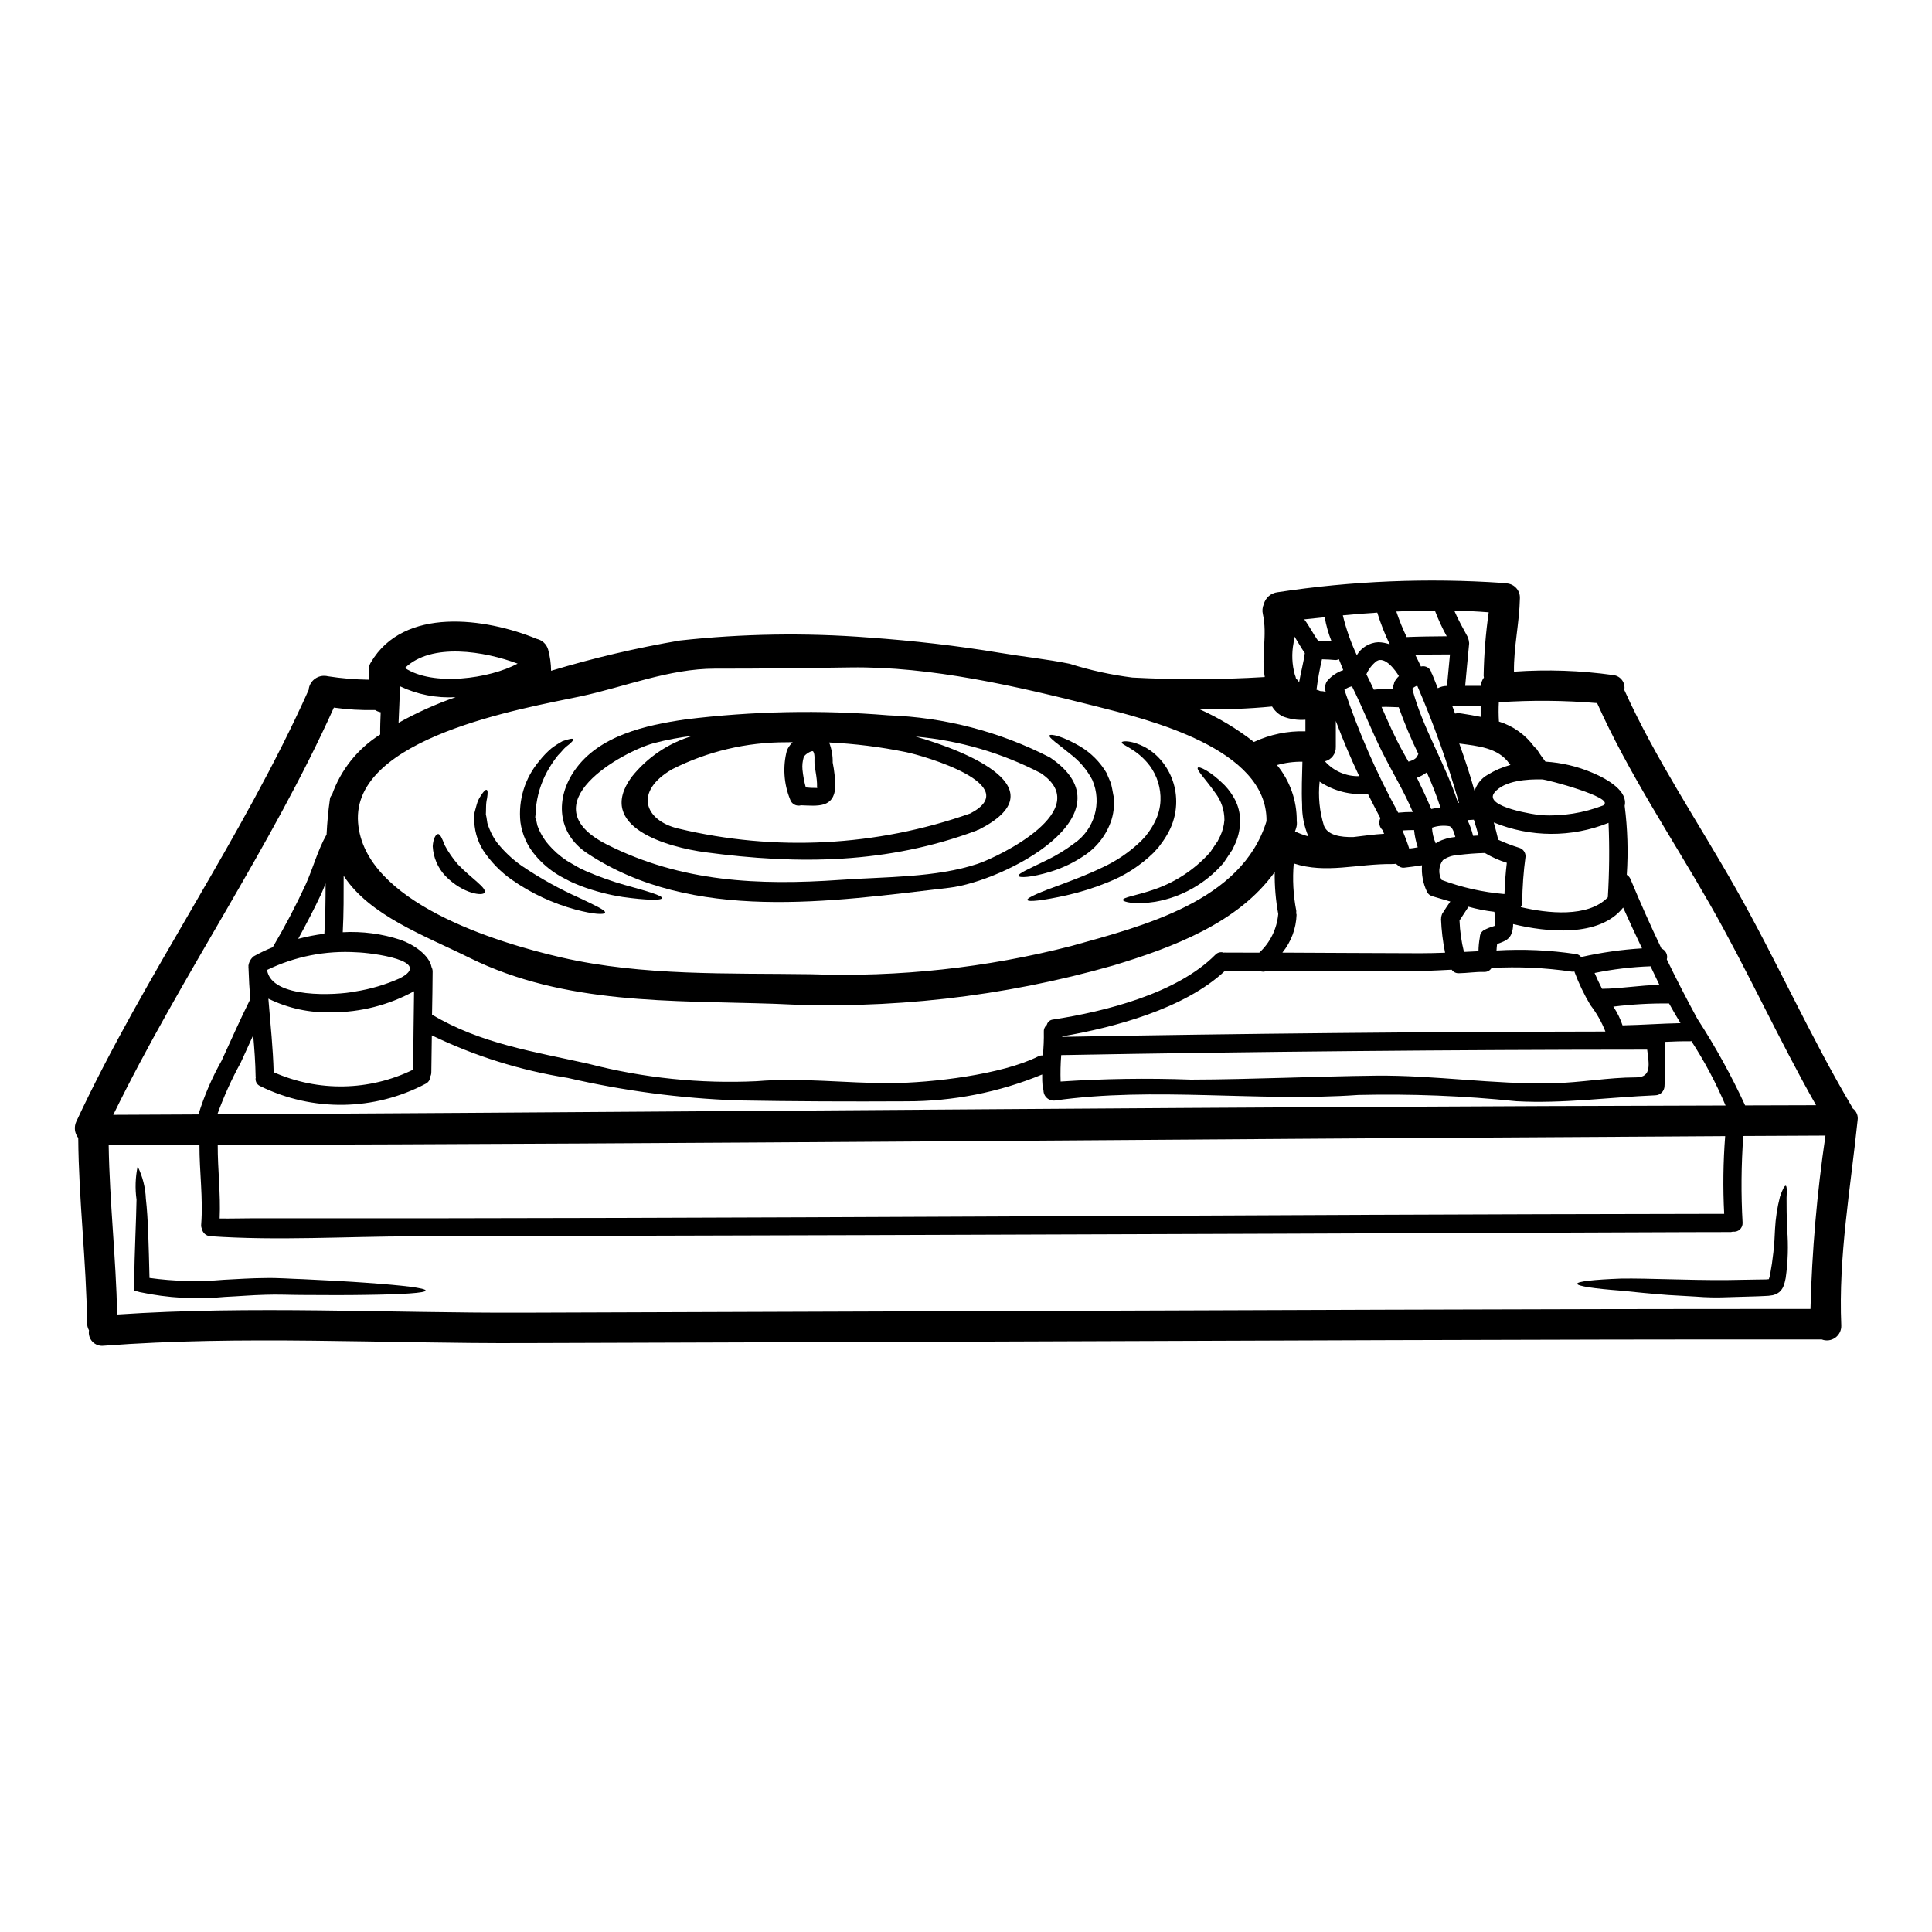 <?xml version="1.0" encoding="UTF-8"?>
<!-- Uploaded to: ICON Repo, www.svgrepo.com, Generator: ICON Repo Mixer Tools -->
<svg fill="#000000" width="800px" height="800px" version="1.1" viewBox="144 144 512 512" xmlns="http://www.w3.org/2000/svg">
 <g>
  <path d="m635 437.75c0.996 0.723 1.496 1.953 1.285 3.168-1.879 18.07-5.117 36.113-4.328 54.344 0.051 1.281-0.547 2.504-1.59 3.25-1.043 0.75-2.394 0.922-3.59 0.457-76.125-0.055-152.25 0.348-228.4 0.59-38.574 0.105-77.176 0.23-115.81 0.375-36.891 0.16-74.324-2.094-111.11 0.699h-0.004c-1.098 0.129-2.191-0.27-2.953-1.07-0.762-0.805-1.098-1.918-0.91-3.008-0.332-0.594-0.508-1.258-0.512-1.934-0.188-16.41-2.227-32.668-2.34-49.059-0.98-1.234-1.18-2.922-0.512-4.352 18.297-39.172 43.914-74.914 61.578-114.39 0.02-0.266 0.062-0.531 0.137-0.789 0.637-2.102 2.809-3.336 4.941-2.816 3.59 0.559 7.215 0.863 10.848 0.914v-1.047c0.012-0.254 0.039-0.504 0.078-0.754-0.211-0.957-0.039-1.961 0.484-2.789 8.699-14.824 30.395-11.809 43.957-6.231 1.441 0.324 2.594 1.402 3.008 2.816 0.504 1.84 0.77 3.734 0.789 5.641 11.207-3.383 22.613-6.062 34.156-8.027 16.602-1.82 33.336-2.082 49.988-0.789 11.711 0.836 23.359 2.148 34.938 4.082 6.094 1.023 12.27 1.637 18.336 2.875 5.418 1.719 10.98 2.938 16.621 3.652 11.691 0.613 23.406 0.57 35.094-0.137-1.02-5.512 0.75-11.062-0.508-16.699-0.203-0.863-0.117-1.766 0.238-2.578 0.441-1.719 1.895-2.988 3.652-3.195 19.695-2.996 39.656-3.824 59.531-2.473 0.238 0.027 0.457 0.082 0.695 0.133 1.062-0.07 2.106 0.316 2.867 1.059 0.766 0.742 1.176 1.773 1.137 2.84-0.133 6.551-1.664 12.988-1.574 19.492 8.797-0.621 17.637-0.316 26.371 0.91 0.914 0.113 1.742 0.602 2.289 1.348 0.543 0.746 0.754 1.684 0.582 2.59 8.266 18.312 19.656 35.121 29.52 52.578 10.766 18.984 19.652 39.043 30.746 57.781 0.098 0.176 0.188 0.355 0.27 0.539zm-7.223 7.195c-7.25 0.027-14.508 0.062-21.777 0.105h-0.004c-0.559 7.668-0.621 15.363-0.188 23.039 0.02 0.668-0.254 1.309-0.75 1.754-0.496 0.445-1.164 0.648-1.824 0.555-0.168 0.051-0.34 0.09-0.512 0.109-3.731 0-7.438 0.023-11.172 0.023-72.875 0.293-145.76 0.555-218.65 0.789-39.766 0.109-79.539 0.215-119.33 0.324-17.801 0.027-36.062 1.207-53.836-0.027v-0.004c-1.105-0.066-2.027-0.879-2.227-1.969-0.164-0.34-0.227-0.719-0.191-1.098 0.539-7.086-0.484-14.07-0.457-21.133-8.027 0.023-16.027 0.078-24.059 0.078 0.238 14.984 1.934 29.887 2.254 44.871 35.605-2.394 71.828-0.352 107.48-0.484 38.613-0.133 77.215-0.266 115.81-0.395 75.18-0.238 150.29-0.617 225.44-0.59l0.008 0.004c0.398-15.387 1.727-30.73 3.977-45.953zm-21.293-8c6.258 0 12.539-0.027 18.793-0.055-9.934-17.48-18.23-35.926-28.246-53.43-10.012-17.512-21.512-34.633-29.781-53.133-8.664-0.73-17.367-0.805-26.043-0.219-0.086 1.707-0.078 3.414 0.027 5.117 3.809 1.172 7.125 3.559 9.445 6.793 0.309 0.199 0.566 0.469 0.754 0.789 0.645 1.047 1.371 2.043 2.121 3.035 4.269 0.262 8.465 1.254 12.406 2.926 4.375 1.828 9.477 4.996 8.594 8.781 0.777 6.062 0.965 12.188 0.562 18.285 0.426 0.262 0.762 0.645 0.965 1.102 2.574 6.176 5.312 12.352 8.215 18.422 1.145 0.461 1.758 1.711 1.426 2.898 2.578 5.312 5.273 10.551 8.082 15.707v0.004c4.769 7.344 9.008 15.02 12.676 22.973zm-5.289 8.137c-5.531 0.027-11.062 0.082-16.566 0.105-127.65 0.699-255.3 1.938-382.93 2.231-0.027 6.5 0.809 12.988 0.512 19.492 2.902 0.055 5.797-0.051 8.66-0.051 130.02 0.16 260.03-1.023 390.06-1.18l-0.004-0.004c-0.355-6.863-0.27-13.746 0.262-20.598zm0.105-8.109-0.004-0.004c-2.516-5.949-5.551-11.664-9.07-17.078-0.082 0-0.16 0.055-0.242 0.055-2.281-0.027-4.566 0.051-6.82 0.16 0 0.105 0.055 0.184 0.055 0.324h-0.004c0.168 3.805 0.129 7.613-0.105 11.414-0.035 1.32-1.098 2.383-2.418 2.418-12.301 0.512-24.488 2.254-36.84 1.574-13.922-1.441-27.922-1.996-41.914-1.664-26.422 1.879-54.188-2.254-80.367 1.477-0.785 0.09-1.574-0.164-2.156-0.703-0.586-0.535-0.906-1.301-0.879-2.094-0.129-0.277-0.207-0.578-0.238-0.883-0.094-1.074-0.129-2.148-0.109-3.223-11.418 4.719-23.656 7.137-36.008 7.113-14.875 0.082-29.914 0.027-44.707-0.238-15.156-0.547-30.227-2.543-45.004-5.961-12.496-1.977-24.637-5.777-36.031-11.281-0.055 3.25-0.105 6.527-0.133 9.773h-0.004c0.008 0.395-0.082 0.781-0.266 1.129-0.02 0.789-0.461 1.508-1.156 1.883-13.688 7.262-30.027 7.508-43.926 0.668-0.926-0.398-1.418-1.414-1.16-2.387-0.031-0.051-0.051-0.105-0.051-0.164-0.055-3.652-0.324-7.305-0.645-10.93-1.102 2.394-2.176 4.832-3.301 7.25-2.422 4.406-4.496 8.992-6.203 13.723 5.852-0.023 11.707-0.078 17.586-0.105 127.36-0.719 254.74-1.953 382.12-2.25zm-11.945-21.828c-1.047-1.719-2.07-3.465-3.035-5.211l-0.004-0.004c-4.934-0.059-9.867 0.223-14.766 0.832 1.035 1.539 1.855 3.211 2.438 4.969 5.098-0.109 10.234-0.484 15.363-0.59zm-5.586-10.125c-0.789-1.637-1.574-3.273-2.363-4.941-4.981 0.172-9.938 0.762-14.82 1.77 0.613 1.422 1.258 2.816 1.969 4.188 5.117-0.027 10.141-0.992 15.211-1.02zm-6.234 24.496c4.328 0.027 3.41-3.731 2.981-7.356-51.742 0.027-103.5 0.508-155.28 1.449v-0.004c-0.188 2.332-0.238 4.672-0.16 7.012 11.484-0.762 23-0.934 34.504-0.512 16.383-0.051 32.703-0.859 49.059-1.047 15.625-0.16 31.145 2.363 46.777 2.016 7.356-0.148 14.844-1.559 22.121-1.559zm1.609-34.207c-1.691-3.57-3.383-7.168-4.996-10.793-6.297 8-20.402 6.523-29.156 4.375 0.012 0.91-0.152 1.812-0.484 2.656-0.723 1.719-2.309 2.039-3.758 2.633-0.082 0.562-0.133 1.125-0.16 1.715v0.004c7.039-0.422 14.102-0.109 21.078 0.941 0.535 0.062 1.023 0.348 1.34 0.785 5.309-1.195 10.707-1.965 16.137-2.301zm-9.055-13.531 0.004-0.004c0.398-6.559 0.461-13.137 0.188-19.707-9.766 3.926-20.68 3.887-30.422-0.109 0.43 1.504 0.832 3.035 1.18 4.566 0.027 0 0 0.027 0.027 0.027h0.004c1.77 0.816 3.59 1.516 5.449 2.094 1.051 0.27 1.781 1.223 1.773 2.309-0.551 4.047-0.848 8.121-0.887 12.203-0.008 0.441-0.145 0.871-0.395 1.23 6.949 1.648 17.852 2.883 23.086-2.598zm-1.047-24.543c2.606-1.91-15.035-6.66-16.434-6.691-3.731-0.055-9.879 0.238-12.539 3.465-3.246 3.938 11.492 5.988 12.434 6.043l0.004-0.004c5.582 0.297 11.164-0.59 16.379-2.606 0.059-0.059 0.086-0.141 0.164-0.191zm0.395 60.117h0.004c-0.988-2.512-2.324-4.875-3.977-7.008-1.656-2.777-3.055-5.699-4.188-8.727-0.023-0.051-0.031-0.105-0.027-0.164-0.258 0.062-0.527 0.074-0.789 0.027-7.012-1.031-14.105-1.352-21.184-0.961-0.406 0.688-1.168 1.094-1.969 1.047-2.254-0.055-4.484 0.32-6.715 0.348v-0.004c-0.746 0.039-1.457-0.316-1.875-0.934-4.621 0.238-9.156 0.453-13.48 0.43-9.613-0.027-25.078-0.082-35.551-0.133v-0.004c-0.586 0.32-1.297 0.32-1.883 0-4.914 0-8.402-0.027-9.129-0.027-10.793 10.176-29.727 15.09-43.152 17.398v0.133c48.316-0.895 95.922-1.328 143.91-1.406zm-25.16-70.648h0.004c-0.113-0.098-0.215-0.215-0.297-0.344-2.957-4.242-8.434-4.672-13.27-5.316 1.508 4.188 2.902 8.375 4.059 12.594h0.004c0.551-1.82 1.781-3.356 3.434-4.293 1.879-1.168 3.922-2.051 6.059-2.625zm-1.574 34.211c0.082-2.754 0.297-5.535 0.617-8.266l0.004 0.004c-2.039-0.629-3.996-1.504-5.824-2.602-2.426 0.062-4.844 0.25-7.25 0.562-1.395 0.066-2.734 0.531-3.871 1.34-1.133 1.527-1.266 3.574-0.344 5.234 5.348 2.008 10.953 3.269 16.648 3.746zm-2.496 8.402 0.004 0.004c0.027-1.23-0.035-2.461-0.188-3.68-2.316-0.262-4.609-0.711-6.852-1.344-0.789 1.234-1.609 2.445-2.391 3.652h0.004c0.109 2.809 0.504 5.598 1.18 8.324 1.262-0.055 2.551-0.133 3.84-0.188h0.004c0.016-1.254 0.141-2.5 0.371-3.731 0.008-0.785 0.441-1.508 1.129-1.883 0.762-0.402 1.562-0.727 2.391-0.965 0.168-0.043 0.332-0.102 0.488-0.172zm-2.957-65.758-0.078-0.484 0.004 0.004c0.098-5.625 0.547-11.238 1.344-16.809-3.035-0.242-6.098-0.395-9.133-0.457 1.047 2.441 2.363 4.75 3.625 7.086 0.078 0.188 0.133 0.387 0.16 0.59 0.031 0.059 0.051 0.121 0.059 0.188 0.027 0.129 0.047 0.258 0.055 0.391 0.039 0.16 0.059 0.32 0.051 0.484-0.375 3.731-0.695 7.477-1.047 11.195h4.164c0.043-0.785 0.312-1.535 0.777-2.168zm-0.859 10.391v-2.816h-7.519c0.27 0.641 0.508 1.316 0.723 1.969h0.008c0.562-0.109 1.137-0.117 1.699-0.02 1.742 0.262 3.434 0.559 5.074 0.887zm-1.969 31.551 1.398-0.082c-0.395-1.422-0.789-2.816-1.234-4.188-0.562 0.027-1.129 0.055-1.691 0.105l0.004 0.004c0.645 1.336 1.145 2.734 1.488 4.18zm-4-8.727 0.008 0.004c0.074 0.004 0.145-0.008 0.215-0.027-3.012-10.574-6.707-20.945-11.062-31.039-0.488 0.168-0.938 0.434-1.316 0.785 2.695 10.426 8.844 19.969 12.121 30.297zm-4.164 29.293c0.672-1.074 1.371-2.121 2.094-3.148-1.531-0.457-3.035-0.914-4.562-1.344l0.008 0.004c-0.078-0.039-0.16-0.074-0.242-0.105-0.645-0.145-1.176-0.598-1.422-1.211-1.023-2.168-1.469-4.562-1.289-6.953-1.574 0.238-3.195 0.484-4.777 0.645h-0.004c-0.668 0.051-1.324-0.23-1.746-0.75-0.141-0.074-0.27-0.176-0.375-0.297-0.301 0.055-0.605 0.078-0.914 0.078-9.398-0.105-17.586 2.633-26.18-0.16h0.004c-0.359 4.184-0.133 8.395 0.668 12.512 0.02 0.215 0.008 0.434-0.027 0.645 0.051 0.141 0.09 0.285 0.109 0.43-0.121 3.672-1.445 7.199-3.766 10.043 11.949 0.051 24.516 0.133 36.574 0.16 2.144 0 4.328-0.055 6.551-0.137h-0.004c-0.598-2.945-0.957-5.938-1.074-8.938 0-0.027 0.027-0.055 0.027-0.082v-0.004c-0.016-0.266 0.02-0.535 0.109-0.785 0.027-0.105 0.055-0.184 0.082-0.27 0.027-0.082 0.07-0.203 0.121-0.312zm3.414-20.27c-0.352-1.344-0.836-2.66-1.574-2.848l0.008 0.004c-1.551-0.254-3.137-0.121-4.617 0.395 0.082 1.434 0.418 2.84 0.992 4.16 0.215-0.133 0.352-0.27 0.562-0.395 1.438-0.711 2.992-1.152 4.594-1.301zm-2.203-40.039c0.27-2.754 0.539-5.531 0.789-8.324-3.387 0-6.297 0.027-9.184 0.137 0.512 1.02 1.02 2.039 1.477 3.059 0.188-0.027 0.395-0.051 0.539-0.078l0.004 0.004c1.133-0.02 2.113 0.789 2.305 1.906 0.055 0.082 0.109 0.105 0.133 0.188 0.512 1.234 0.996 2.473 1.504 3.731h0.004c0.734-0.391 1.559-0.598 2.391-0.602zm-0.078-13.152h0.004c-1.207-2.195-2.258-4.477-3.148-6.82-3.414 0-6.82 0.105-10.207 0.27 0.773 2.32 1.691 4.59 2.758 6.793 0.027 0 0.027-0.027 0.055-0.027 3.519-0.145 6.609-0.172 10.5-0.207zm-4.055 45.781h0.004c0.789-0.188 1.586-0.32 2.391-0.395-1.031-3.164-2.242-6.266-3.625-9.293-0.801 0.59-1.676 1.07-2.606 1.426 1.336 2.719 2.641 5.461 3.797 8.277zm-3.68-14.121h0.004c0.055-0.16 0.129-0.312 0.219-0.457-1.961-4.039-3.699-8.18-5.211-12.406-0.027 0-0.027 0.027-0.055 0.027-1.477-0.027-2.981-0.16-4.484-0.082 1.746 3.977 3.465 7.922 5.559 11.711 0.539 0.938 1.047 1.879 1.574 2.789 0.957-0.281 2.117-0.738 2.356-1.566zm0.055 24.273h0.004c-0.484-1.484-0.809-3.016-0.969-4.566-1.125 0.027-2.121 0.027-3.062 0.105 0.645 1.574 1.262 3.195 1.773 4.805 0.734-0.062 1.465-0.195 2.215-0.328zm-5.176-9.168c1.285-0.129 2.574-0.195 3.867-0.188-2.305-5.453-5.367-10.445-8.031-15.742-2.898-5.773-5.207-11.809-8.082-17.559l0.004-0.004c-0.727 0.168-1.41 0.477-2.016 0.91 3.773 11.262 8.547 22.168 14.258 32.582zm-0.914-34.801h0.004c0.297-0.516 0.668-0.984 1.102-1.395-0.891-1.504-3.707-5.371-5.902-3.977h-0.004c-1.188 0.914-2.121 2.117-2.711 3.492 0.668 1.344 1.344 2.711 1.969 4.082 1.719-0.184 3.449-0.246 5.18-0.188-0.102-0.473-0.043-0.965 0.16-1.398 0.027-0.215 0.09-0.426 0.188-0.617zm-2.812 40.395c-0.051-0.078-0.078-0.184-0.133-0.27-0.066-0.191-0.109-0.387-0.133-0.59-1-0.773-1.305-2.152-0.727-3.273-1.129-2.148-2.254-4.297-3.328-6.473-4.508 0.441-9.023-0.699-12.781-3.223-0.418 3.934-0.023 7.906 1.152 11.684 0.969 2.523 4.348 3.086 7.812 3.008 2.691-0.309 5.402-0.715 8.137-0.863zm-1.574-50.773c1.043 0.02 2.074 0.211 3.059 0.562-1.312-2.715-2.414-5.523-3.301-8.406-3.035 0.188-6.094 0.43-9.129 0.723v0.004c0.875 3.633 2.117 7.168 3.703 10.551 1.199-2.027 3.336-3.32 5.688-3.434zm-14.105 31.566c2.293 2.59 5.617 4.031 9.074 3.934-2.262-4.801-4.348-9.68-6.199-14.641v6.844c0.078 1.809-1.121 3.418-2.875 3.863zm4.844-24.168c-0.375-0.969-0.75-1.934-1.152-2.902-0.32 0.176-0.684 0.25-1.047 0.219-0.887-0.105-2.309-0.16-3.438-0.188v-0.004c-0.629 2.664-1.109 5.356-1.449 8.07 0.336 0.082 0.66 0.199 0.969 0.348 0.5 0.004 0.996 0.074 1.477 0.215-0.027-0.105-0.078-0.238-0.105-0.352-0.148-0.434-0.148-0.906 0-1.34 0.07-0.5 0.285-0.965 0.617-1.344 1.113-1.254 2.539-2.191 4.129-2.723zm-3.086-7.602c-0.836-2.066-1.449-4.219-1.824-6.414l-5.422 0.562c1.371 1.797 2.363 3.867 3.703 5.719h-0.004c1.191-0.023 2.379 0.02 3.562 0.133zm-6.938 23.816v-3.059c-2.039 0.152-4.086-0.152-5.992-0.883-1.184-0.586-2.172-1.5-2.844-2.633-6.41 0.621-12.852 0.852-19.289 0.695 5.16 2.305 10.02 5.227 14.473 8.703 4.269-1.992 8.945-2.961 13.652-2.824zm0.789 27.848h-0.004c-1.145-2.668-1.715-5.551-1.664-8.457-0.184-3.785 0-7.547 0.082-11.332-2.277-0.031-4.547 0.266-6.738 0.887 3.441 4.176 5.297 9.438 5.234 14.848 0.086 0.594 0.039 1.199-0.133 1.773-0.082 0.324-0.215 0.617-0.324 0.969 1.145 0.543 2.336 0.98 3.559 1.312zm-2.453-40.867c0.43-2.578 1.152-5.117 1.504-7.707-1.02-1.449-1.883-3.062-2.848-4.539-0.055 0.617-0.082 1.207-0.133 1.828-0.547 2.816-0.426 5.723 0.344 8.484 0.148 0.305 0.25 0.629 0.297 0.965 0.324 0.277 0.609 0.605 0.836 0.969zm-5.559 61.621c0-0.051 0.023-0.105 0.023-0.16-0.676-3.676-0.992-7.406-0.938-11.145-9.617 13.453-26.984 19.98-42.777 24.758-29.195 8.332-59.574 11.762-89.895 10.152-27.285-0.914-55.449 0.297-80.688-12.168-12.031-5.961-26.477-11.172-33.379-21.746 0 4.969 0.027 9.961-0.238 14.957 5.184-0.289 10.371 0.395 15.305 2.016 3.41 1.18 7.602 4.004 8.219 7.195h-0.004c0.188 0.359 0.289 0.754 0.297 1.156-0.027 3.809-0.082 7.652-0.16 11.465 12.836 7.707 27.199 9.84 41.562 13.047v0.004c14.504 3.746 29.484 5.293 44.445 4.59 11.922-0.996 23.617 0.562 35.527 0.508 10.82-0.051 29.52-2.254 39.121-7.086 0.387-0.203 0.828-0.289 1.262-0.238 0.133-2.094 0.27-4.188 0.215-6.297l0.004-0.004c-0.043-0.691 0.25-1.359 0.785-1.797 0.188-0.773 0.844-1.348 1.637-1.426 13.965-2.148 32.895-6.953 43.016-17.156h0.004c0.578-0.629 1.477-0.852 2.281-0.562 0.055 0 0.078-0.027 0.105-0.027 3.008 0 6.125 0 9.266 0.027 2.844-2.629 4.625-6.207 5.004-10.062zm-3.09-24.797c0.27-19.285-31.336-26.934-45.457-30.504-20.648-5.211-43.5-10.551-64.875-10.234-11.977 0.184-23.871 0.348-35.844 0.324-12.137 0-23.871 4.828-35.66 7.356-14.93 3.148-60.684 10.82-58.91 33.457 1.637 21.105 36.703 31.793 53.922 35.738 21.59 4.941 44.141 4.109 66.16 4.43 23.227 0.824 46.449-1.691 68.957-7.481 18.973-5.281 45.207-11.832 51.707-33.07zm-198.46-41.738c-8.699-3.273-22.828-5.664-29.859 1.156 7.438 4.938 22.395 2.844 29.859-1.156zm-16.434 8.883c-5.09 0.297-10.172-0.699-14.77-2.898-0.027 3.219-0.238 6.473-0.352 9.691h0.004c4.832-2.699 9.891-4.973 15.117-6.793zm-11.25 98.711c0.027-6.926 0.16-13.855 0.238-20.781-6.688 3.668-14.195 5.59-21.828 5.582-5.805 0.188-11.566-1.055-16.781-3.613 0.031 0.215 0.051 0.43 0.055 0.645v0.027c0.508 6.258 1.18 12.512 1.344 18.82h-0.004c11.82 5.25 25.359 5 36.977-0.68zm-3.625-24.168c9.316-4.699-7.547-6.82-11.332-6.926-8.191-0.52-16.375 1.09-23.762 4.672 1.125 7.707 18.5 6.715 23.332 5.719 4.055-0.637 8.008-1.801 11.762-3.465zm-5.117-64.656c-0.027-1.969 0.051-3.938 0.133-5.879v-0.004c-0.523-0.102-1.023-0.301-1.473-0.59-3.656 0.082-7.312-0.133-10.934-0.645-16.766 37.215-40.555 71.227-58.465 107.92 7.519-0.027 15.062-0.055 22.582-0.109 1.523-4.949 3.574-9.719 6.121-14.23 2.527-5.453 4.918-10.93 7.602-16.301-0.211-2.754-0.375-5.453-0.457-8.191 0-0.105-0.027-0.215-0.027-0.324 0-0.027 0.027-0.027 0.027-0.055 0-0.105-0.027-0.184-0.027-0.297v0.008c0.129-0.996 0.637-1.902 1.422-2.523 1.621-0.906 3.301-1.703 5.023-2.391 3.199-5.41 6.121-10.977 8.754-16.68 1.934-4.297 3.168-9.078 5.512-13.188 0.16-3.148 0.43-6.254 0.887-9.371h-0.004c0.039-0.43 0.23-0.828 0.539-1.125 2.324-6.641 6.836-12.293 12.801-16.023zm-14.793 52.816c0.27-4.461 0.324-8.887 0.324-13.348-0.352 0.914-0.699 1.797-1.102 2.684-1.906 4.082-4.004 8.059-6.148 12.004v0.004c2.277-0.602 4.59-1.051 6.926-1.344z"/>
  <path d="m617.62 469.79c0.344 4.305 0.215 8.637-0.395 12.918-0.133 0.762-0.34 1.508-0.617 2.227-0.246 0.582-0.625 1.094-1.102 1.504-0.508 0.387-1.094 0.66-1.719 0.805-0.734 0.137-1.48 0.207-2.231 0.215l-1.852 0.082-8.113 0.238 0.004 0.004c-2.695 0.109-5.394 0.055-8.082-0.164-2.578-0.133-5.074-0.297-7.477-0.43-4.695-0.352-8.91-0.789-12.484-1.152-7.141-0.539-11.57-1.207-11.57-1.828 0-0.617 4.457-1.102 11.629-1.371 7.223-0.109 17.184 0.457 27.926 0.395 2.684-0.027 5.312-0.078 7.84-0.133 0.668 0 1.344-0.027 1.969-0.027h-0.004c0.473 0.012 0.949-0.016 1.418-0.078 0.133-0.367 0.238-0.746 0.324-1.129 0.746-4.004 1.184-8.062 1.316-12.133 0.152-2.902 0.594-5.781 1.316-8.594 0.668-1.969 1.23-2.984 1.527-2.902s0.324 1.234 0.215 3.195c0 1.996 0 4.789 0.16 8.359z"/>
  <path d="m466.64 367.03 0.16-0.324 0.617-1.234c0.598-1.312 0.957-2.723 1.066-4.16 0.008-2.578-0.832-5.09-2.387-7.144-2.754-3.894-5.156-6.203-4.644-6.738 0.324-0.395 3.301 0.859 7.144 4.723h-0.004c1.062 1.125 1.965 2.391 2.688 3.758 0.863 1.672 1.332 3.519 1.367 5.402 0.027 2.082-0.387 4.148-1.207 6.062l-0.594 1.266-0.16 0.324-0.023 0.078c-0.133 0.242-0.082 0.109-0.109 0.188l-0.105 0.16-0.43 0.645-1.77 2.656-0.004 0.004c-4.66 5.422-11.062 9.059-18.105 10.285-5.453 0.859-8.457 0.027-8.543-0.457-0.105-0.723 3.301-1.129 7.762-2.633 5.914-1.93 11.211-5.394 15.352-10.043 0.484-0.723 0.969-1.426 1.426-2.121l0.375-0.535 0.082-0.133z"/>
  <path d="m455.71 356.29c0.023 2.523-0.512 5.016-1.574 7.305-0.535 1.133-1.16 2.219-1.875 3.246l-1.223 1.676-1.344 1.477h0.004c-3.481 3.398-7.609 6.062-12.141 7.84-3.531 1.445-7.18 2.594-10.902 3.434-6.297 1.398-10.203 1.828-10.391 1.234-0.188-0.59 3.519-2.148 9.48-4.293 2.953-1.129 6.441-2.418 10.121-4.191 3.906-1.758 7.477-4.184 10.551-7.168l1.129-1.207 0.914-1.207c0.625-0.871 1.172-1.793 1.641-2.758 0.859-1.703 1.352-3.566 1.445-5.473 0.129-3.309-0.863-6.562-2.816-9.238-3.492-4.644-7.707-5.512-7.438-6.258 0.082-0.238 1.074-0.43 2.93 0.027h-0.004c2.664 0.707 5.07 2.148 6.949 4.164 2.891 3.09 4.516 7.156 4.543 11.391z"/>
  <path d="m439.17 356.23c0 0.484 0.055 0.941 0.027 1.48-0.062 1.184-0.27 2.352-0.617 3.488-1.289 4.019-3.949 7.461-7.516 9.719-2.66 1.773-5.562 3.148-8.621 4.082-5.117 1.574-8.375 1.691-8.508 1.125-0.188-0.641 2.789-1.879 7.328-4.106 2.582-1.242 5.039-2.734 7.332-4.457 5.461-3.723 7.512-10.797 4.883-16.863-1.266-2.418-3.008-4.559-5.113-6.297-3.758-3.113-6.578-4.918-6.231-5.512 0.273-0.48 3.414 0.16 8.137 2.93h-0.004c2.871 1.719 5.269 4.129 6.973 7.012 0.395 0.891 0.789 1.828 1.18 2.754 0.242 0.996 0.434 2.016 0.617 3.062l0.082 0.395 0.027 0.082v0.395z"/>
  <path d="m422.26 344.74c22.258 15.035-12.203 32.84-26.719 34.531-31.148 3.625-68.094 9.367-95.941-9.16-8.059-5.34-8.43-14.605-3.328-21.934 6.441-9.293 18.934-12.004 29.27-13.508l-0.004-0.004c17.871-2.207 35.922-2.574 53.867-1.098 14.934 0.516 29.57 4.332 42.855 11.172zm-19.109 28.164c5.641-1.91 31.094-14.262 16.676-24.008-10.312-5.371-21.578-8.664-33.16-9.695 13.934 3.977 37.996 13.883 16.699 24.68-0.113 0.035-0.23 0.059-0.352 0.078-0.078 0.055-0.133 0.133-0.238 0.16-23.617 8.809-47.125 9.055-71.801 5.746-9.879-1.316-29.348-6.633-19.574-19.98v0.004c4.152-5.219 9.816-9.027 16.219-10.898-3.508 0.406-6.981 1.062-10.395 1.965-8.137 2.199-33.535 16.16-12.379 26.852 19.789 9.984 40.172 10.871 61.867 9.367 11.59-0.832 25.391-0.539 36.438-4.269zm-2.039-13.32c14.445-7.519-12.137-15.281-17.184-16.301v0.004c-6.656-1.359-13.41-2.199-20.195-2.523 0.66 1.695 0.98 3.5 0.941 5.316 0.434 2.141 0.664 4.316 0.699 6.5-0.395 5.609-4.672 4.992-9.078 4.832-0.602 0.176-1.246 0.102-1.797-0.199-0.547-0.305-0.953-0.812-1.129-1.414-1.66-4.102-1.953-8.633-0.832-12.914 0.359-0.828 0.879-1.574 1.531-2.203-0.59 0.027-1.152 0-1.742 0.027h-0.004c-10.461-0.031-20.785 2.406-30.129 7.117-10.258 5.879-7.477 13.613 1.613 15.766v-0.004c25.613 6.137 52.449 4.746 77.293-4.004zm-40.801-6.766c0.09 0.004 0.18 0.016 0.27 0.027-0.039-0.082-0.059-0.176-0.055-0.266 0.016-0.648-0.012-1.293-0.078-1.938-0.137-1.395-0.434-2.754-0.594-4.16-0.078-0.914 0.188-2.551-0.348-3.328-0.297-0.43-2.309 0.836-2.5 1.477v-0.004c-0.324 1.07-0.445 2.191-0.344 3.305 0.156 1.605 0.453 3.199 0.883 4.754 0.918 0.098 1.844 0.141 2.766 0.133z"/>
  <path d="m309.72 378.57c6.016 1.664 9.84 2.793 9.719 3.438-0.121 0.641-4.055 0.59-10.414-0.297-3.777-0.586-7.484-1.555-11.066-2.894-1.02-0.434-2.176-0.863-3.148-1.371-1.02-0.566-1.855-0.914-3.09-1.691-2.18-1.355-4.137-3.039-5.797-4.996-2.164-2.516-3.559-5.602-4.008-8.887-0.617-5.887 1.211-11.77 5.051-16.273 0.938-1.191 1.992-2.289 3.148-3.273 0.934-0.707 1.922-1.348 2.953-1.91 1.691-0.59 2.684-0.789 2.848-0.535 0.16 0.25-0.562 1.02-1.988 2.094-0.668 0.59-1.23 1.398-2.039 2.172l-0.004 0.004c-0.832 1.039-1.594 2.133-2.281 3.277-1.781 2.93-2.949 6.191-3.438 9.582-0.09 0.473-0.152 0.949-0.188 1.426 0 0.457-0.051 0.941-0.051 1.395l-0.082 0.727v0.27c0-0.242 0.027-0.215 0.055-0.16v-0.004c0.078 0.152 0.133 0.316 0.16 0.484 0.133 0.535 0.211 1.125 0.348 1.609v0.004c0.66 1.859 1.664 3.578 2.953 5.07 1.395 1.621 3.004 3.043 4.785 4.227 0.699 0.457 1.883 1.074 2.754 1.613 0.875 0.539 1.797 0.887 2.684 1.316v-0.004c3.297 1.422 6.684 2.621 10.137 3.59z"/>
  <path d="m297.72 382.04c4.133 1.969 6.789 3.195 6.633 3.812-0.156 0.617-3.117 0.457-7.762-0.789l-0.004 0.004c-6.07-1.641-11.812-4.316-16.965-7.922-2.961-2.086-5.508-4.699-7.523-7.707-1.664-2.625-2.504-5.688-2.418-8.797 0-0.324 0.027-0.645 0.027-0.941 0-0.297 0.133-0.617 0.188-0.887 0.16-0.562 0.297-1.098 0.43-1.574l0.004 0.004c0.215-0.836 0.578-1.629 1.074-2.34 0.75-1.18 1.262-1.715 1.574-1.574s0.297 0.941 0.105 2.199v0.004c-0.172 0.723-0.262 1.461-0.27 2.203 0 0.43 0 0.887-0.027 1.367v-0.004c0.004 0.246-0.004 0.488-0.027 0.73 0.055 0.238 0.105 0.48 0.16 0.75 0.082 0.48 0.16 1.02 0.238 1.574h0.004c0.168 0.559 0.367 1.105 0.594 1.641 0.484 1.184 1.105 2.312 1.852 3.356 1.902 2.434 4.156 4.57 6.691 6.336 4.875 3.301 10.039 6.164 15.422 8.555z"/>
  <path d="m265.39 373.12c3.543 3.68 7.574 6.152 7.062 7.383-0.352 1.047-5.691 0.457-10.391-4.328-2.035-2.144-3.234-4.945-3.387-7.898 0.137-2.066 0.789-3.148 1.371-3.246s1.156 1.234 1.797 2.953c0.984 1.84 2.176 3.562 3.547 5.137z"/>
  <path d="m241.2 483.96c9.617 0.672 15.602 1.398 15.602 2.043 0 0.645-5.988 1.02-15.652 1.152-4.832 0.082-10.578 0.082-16.973 0.027-3.148 0-6.633-0.188-9.934-0.055-3.383 0.082-6.953 0.395-10.629 0.566-7.531 0.734-15.129 0.309-22.531-1.262l-1.574-0.43 0.027-1.531c0.133-9.398 0.562-17.105 0.645-22.559-0.41-2.93-0.309-5.906 0.297-8.805 1.312 2.676 2.055 5.59 2.176 8.566 0.613 5.262 0.75 12.594 0.965 21 6.527 0.902 13.141 1.062 19.707 0.484 3.68-0.188 7.277-0.434 10.824-0.457 3.648-0.082 6.871 0.211 10.098 0.297 6.402 0.293 12.148 0.613 16.953 0.961z"/>
 </g>
</svg>